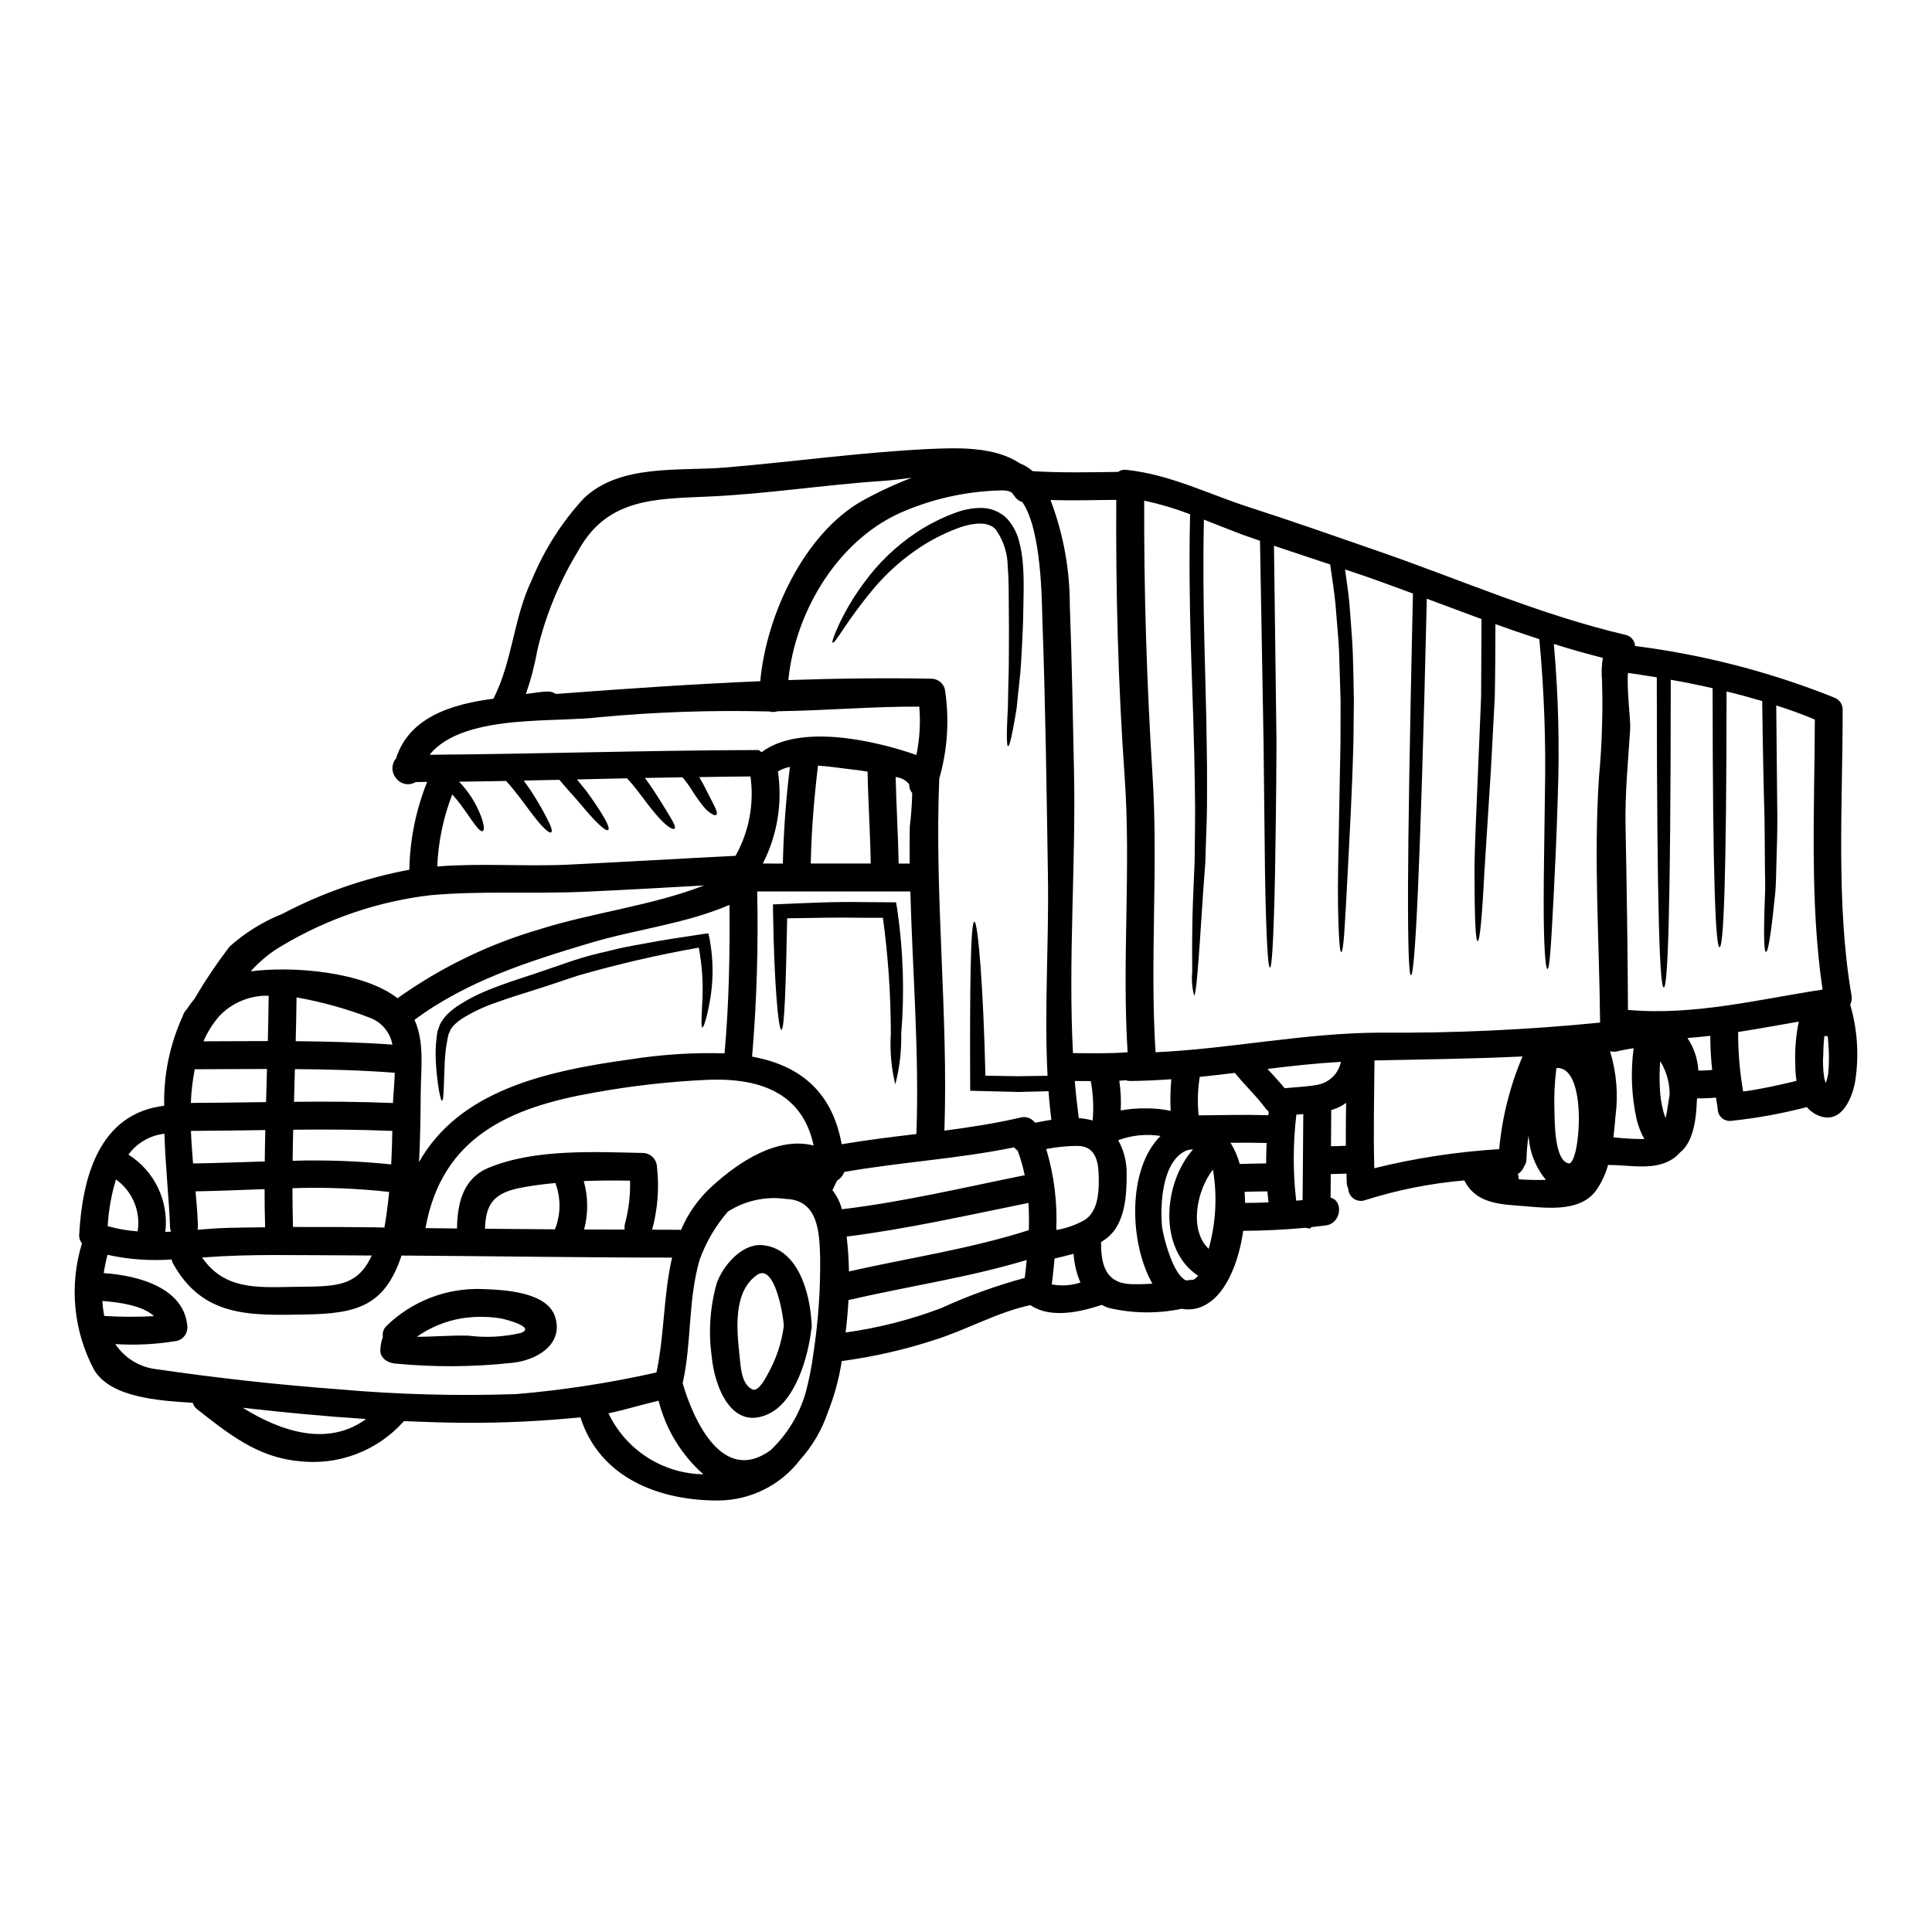 <?xml version="1.0" encoding="UTF-8"?>
<!-- Uploaded to: ICON Repo, www.svgrepo.com, Generator: ICON Repo Mixer Tools -->
<svg fill="#000000" width="800px" height="800px" version="1.1" viewBox="144 144 512 512" xmlns="http://www.w3.org/2000/svg">
 <g>
  <path d="m634.32 410.23c1.844 6.309 2.34 12.934 1.453 19.445-0.543 4.465-3.402 12.398-9.613 10.055v0.004c-1.289-0.484-2.438-1.289-3.324-2.344-6.59 1.719-13.301 2.938-20.074 3.648-0.918 0.105-1.836-0.191-2.516-0.816-0.68-0.625-1.055-1.516-1.027-2.438 0.004-0.027-0.004-0.055-0.023-0.07-0.145-0.965-0.297-1.902-0.445-2.836v-0.004c-1.66 0.156-3.332 0.223-5 0.203l-0.07 0.664c-0.148 4.902-0.988 11.02-4.465 13.676-0.527 0.617-1.133 1.164-1.801 1.625-4.879 3.301-11.414 1.676-16.883 1.699l0.004 0.004c-0.125-0.004-0.25-0.02-0.371-0.047-0.668 2.453-1.758 4.769-3.227 6.848-4.562 6.113-14.121 4.414-20.629 3.969-6.062-0.418-11.484-1.156-14.246-6.691-8.922 0.766-17.734 2.516-26.273 5.227-1 0.363-2.117 0.227-3.004-0.367-0.887-0.594-1.438-1.574-1.48-2.641-0.242-0.5-0.379-1.047-0.395-1.602-0.047-0.816-0.047-1.602-0.074-2.418-1.379 0.027-2.781 0.074-4.164 0.125-0.023 2.07-0.047 4.164-0.047 6.258 3.379 0.738 2.934 6.777-1.258 7.344-1.305 0.172-2.586 0.297-3.867 0.445l-0.242 0.371h-0.008c-0.426 0.004-0.852-0.062-1.258-0.195-5.512 0.516-11.02 0.789-16.531 0.812-1.207 8.477-4.512 16.293-9.445 19.285-2.019 1.336-4.477 1.828-6.856 1.375-6.465 1.359-13.148 1.262-19.57-0.293-0.543-0.203-1.07-0.449-1.574-0.742-5.742 1.898-13.434 3.625-18.73 0.223v0.004c-0.059-0.066-0.125-0.125-0.195-0.172-8.727 1.875-16.586 6.383-25.066 9.121v-0.004c-8.117 2.668-16.465 4.582-24.934 5.715h-0.074c0.008 0.223-0.008 0.445-0.047 0.668-0.73 4.406-1.93 8.723-3.574 12.871-1.555 4.648-4.047 8.926-7.32 12.57-5.133 6.742-13.09 10.742-21.562 10.844-16.02 0.098-31.621-6.113-36.699-22.043-10.332 1.039-20.711 1.523-31.094 1.453-5.223-0.051-10.445-0.219-15.672-0.445h-0.004c-7.047 7.961-17.574 11.918-28.117 10.574-10.773-1.059-18.461-7.269-26.668-13.703-0.566-0.434-0.98-1.039-1.18-1.723-9.254-0.582-21.723-1.418-26.125-8.703-5.504-10.312-6.668-22.395-3.227-33.566-0.547-0.652-0.812-1.496-0.738-2.344 0.84-15.129 5.25-32.039 22.527-34.109h-0.004c-0.18-8.16 1.488-16.258 4.883-23.684 0.145-0.559 0.414-1.082 0.785-1.523 0.129-0.133 0.246-0.273 0.348-0.422 0.625-0.961 1.309-1.879 2.043-2.758 2.812-4.805 5.922-9.434 9.316-13.848 4.113-3.664 8.836-6.582 13.949-8.625 10.562-5.566 21.902-9.504 33.641-11.684 0.145-7.984 1.746-15.879 4.723-23.289-1.008 0.023-2.019 0.047-3.031 0.047-1.773 1.082-4.082 0.594-5.273-1.109-1.227-1.504-1.207-3.668 0.051-5.148 3.426-10.797 14.492-14.371 25.805-15.824 5.078-9.883 5.32-21.469 10.234-31.594 3.254-7.906 7.883-15.176 13.676-21.465 9.613-9.242 25.359-7.199 37.391-8.207 18.188-1.504 36.324-4.094 54.566-4.934 7.871-0.344 17.055-0.539 23.66 3.82v0.004c1.242 0.484 2.383 1.184 3.379 2.07 7.543 0.469 15.082 0.297 22.625 0.195 0.66-0.477 1.484-0.672 2.289-0.543 11.707 1.281 21.648 6.434 32.703 9.98 11.582 3.746 23.047 7.766 34.531 11.758 21.883 7.617 42.34 16.66 64.945 21.984 1.43 0.285 2.484 1.504 2.562 2.957 18.027 2.285 35.691 6.848 52.57 13.582l0.047 0.047c1.473 0.434 2.461 1.816 2.391 3.352 0.023 24.52-1.828 51.41 2.344 75.609v0.004c0.16 0.828 0.039 1.688-0.344 2.438zm-5.84 18.438c0.211-2.223 0.258-4.461 0.145-6.691-0.07-1.109-0.145-2.242-0.242-3.352-0.301-0.004-0.602-0.047-0.891-0.125-0.188 1.57-0.289 3.144-0.297 4.727-0.168 2.203-0.078 4.418 0.273 6.602 0.074 0.273 0.219 0.738 0.371 1.207v0.004c0.281-0.766 0.496-1.559 0.641-2.363zm-1.48-22.434c-3.453-23.145-2.117-48.184-2.047-71.547-3.273-1.379-6.691-2.609-10.234-3.742 0.121 11.359 0.219 21.762 0.297 29.992 0 4.438-0.148 8.207-0.246 11.684-0.098 3.477-0.098 6.555-0.441 9.191-1.062 10.477-1.797 14.445-2.316 14.445s-0.688-4.043-0.297-14.492c0.172-2.613 0-5.621 0-9.098 0-3.477-0.074-7.269-0.098-11.684-0.246-8.5-0.469-19.367-0.617-31.199-3.106-0.91-6.258-1.77-9.445-2.539-0.023 51.289-0.84 67.777-1.852 67.777s-1.824-16.66-1.848-68.641c-3.699-0.84-7.418-1.602-11.09-2.238-0.023 64.004-0.84 81.551-1.852 81.551-1.012 0-1.824-17.645-1.848-82.191-2.59-0.422-5.152-0.816-7.641-1.18-0.348 4.902 0.738 12.348 0.59 14.84-0.543 8.551-1.406 17.125-1.23 25.703 0.32 16.242 0.566 32.508 0.641 48.773 17.438 1.555 34.398-2.754 51.574-5.391zm-6.922 24.199c-0.199-1.398-0.297-2.805-0.301-4.215-0.176-3.852 0.133-7.707 0.914-11.484-5.348 0.938-10.723 1.922-16.066 2.754v0.125c-0.016 5.246 0.43 10.48 1.328 15.648 4.754-0.617 9.441-1.703 14.125-2.812zm-22.332-2.883c-0.336-3.004-0.504-6.027-0.496-9.055-2.019 0.242-4.039 0.441-6.062 0.59l0.004 0.004c1.727 2.559 2.727 5.539 2.883 8.621 1.227 0.008 2.453-0.047 3.672-0.16zm-11.574 8.395c0.098-0.543 0.195-1.18 0.297-1.828v0.004c0.027-3.141-0.836-6.227-2.488-8.898-0.195 2.371-0.227 4.75-0.098 7.125 0.074 2.176 0.406 4.336 0.98 6.434 0.148 0.516 0.371 1.035 0.543 1.551 0.371-1.574 0.562-3.207 0.766-4.387zm-14.613 9.445c2.723 0.32 5.465 0.477 8.207 0.469-0.891-1.609-1.57-3.332-2.019-5.117-1.379-6.219-1.656-12.633-0.816-18.949-1.625 0.219-3.18 0.539-4.414 0.836l0.004-0.004c-0.613 0.137-1.246 0.121-1.848-0.047 1.734 5.621 2.223 11.547 1.43 17.375-0.133 1.766-0.309 3.582-0.527 5.43zm-3.82-95.332-0.004 0.004c0.805-8.559 1.074-17.16 0.816-25.754-0.18-1.988-0.105-3.992 0.219-5.961-4.41-1.133-8.746-2.344-12.988-3.695v-0.004c1.184 13.281 1.535 26.625 1.059 39.949-0.324 11.535-0.789 20.469-1.133 27.332-0.715 13.652-1.059 18.859-1.625 18.859-0.469 0.023-1.035-5.203-0.988-18.93 0-6.875 0.195-15.848 0.32-27.332 0.297-13.73-0.195-27.465-1.477-41.137-3.898-1.277-7.789-2.609-11.637-3.992-0.023 6.922-0.047 13.359-0.168 19.285-0.371 7.004-0.691 13.336-1.012 19.055-0.715 11.359-1.309 20.23-1.723 27.008-0.691 13.504-1.281 18.656-1.801 18.656-0.52 0-0.836-5.152-0.836-18.777 0.023-6.801 0.516-15.676 0.961-27.086 0.242-5.668 0.492-11.977 0.789-18.977 0.023-6.258 0.051-13.109 0.098-20.508-4.828-1.77-9.637-3.598-14.492-5.394-0.887 38.203-1.672 61.637-2.34 77.016-0.715 16.191-1.336 22.773-1.852 22.773s-0.816-6.582-0.789-22.828c0.047-15.625 0.441-39.359 1.305-78.328-3.5-1.309-7.023-2.59-10.598-3.867-2.465-0.867-4.93-1.703-7.391-2.516 0.441 3.055 0.863 6.062 1.156 8.969 0.32 4.723 0.762 9.195 0.91 13.48 0.145 4.285 0.199 8.355 0.273 12.25-0.047 3.867-0.098 7.543-0.121 11.02-0.371 13.898-1.012 24.695-1.43 32.926-0.418 8.23-0.738 13.926-0.988 17.551-0.246 3.625-0.539 5.199-0.812 5.199-0.273 0-0.469-1.574-0.641-5.199s-0.32-9.367-0.172-17.621c0.145-8.254 0.348-19.055 0.617-32.906 0-3.449 0-7.086 0.023-10.941-0.121-3.84-0.246-7.871-0.371-12.098-0.121-4.227-0.641-8.66-0.961-13.285-0.348-3.453-0.891-7-1.43-10.672-4.957-1.652-9.934-3.277-14.887-4.957 0.273 20.531 0.469 37.707 0.664 51.879-0.051 14.91-0.246 26.539-0.395 35.426-0.371 17.746-0.84 24.496-1.336 24.496-0.496 0-0.984-6.75-1.305-24.496-0.098-8.871-0.223-20.504-0.395-35.426-0.242-14.469-0.566-32.039-0.938-53.188-1.551-0.539-3.102-1.082-4.633-1.625-3.426-1.281-6.824-2.66-10.234-3.992-0.496 23.289 0.566 42.809 0.734 58.902 0.098 4.188 0.098 8.156 0.098 11.879 0 3.723 0 7.269-0.145 10.57s-0.195 6.406-0.297 9.316c-0.227 2.887-0.422 5.57-0.594 8.059-1.277 19.84-1.848 27.359-2.414 27.383l0.016 0.008c-0.535-2.055-0.703-4.188-0.492-6.297-0.027-4.383-0.125-11.336 0.297-21.254 0.098-2.492 0.219-5.152 0.344-8.039 0.027-2.859 0.051-5.938 0.098-9.242 0.047-3.301 0.027-6.777-0.047-10.496-0.074-3.719-0.098-7.664-0.246-11.832-0.371-16.34-1.574-36.25-1.008-60.379h-0.004c-3.957-1.512-8.02-2.719-12.16-3.613-0.098 24.402 0.691 48.695 2.219 73.07 1.527 24.375-0.762 48.746 0.789 73.125 19.84-0.914 39.383-5.117 59.348-5.199 19.52 0.16 39.031-0.73 58.457-2.664-0.191-21.562-1.742-43.449-0.293-64.941zm-8.02 102.25c3.008 0.543 5.25-25.926-3.25-25.262h-0.004c-0.492 3.832-0.664 7.699-0.52 11.559 0.078 2.613-0.023 13.016 3.773 13.703zm-13.262 4.215c2.402 0.176 4.816 0.227 7.223 0.148-2.238-2.699-3.731-5.938-4.328-9.391-0.121-0.762-0.168-1.551-0.273-2.316-0.305 2.031-0.484 4.082-0.539 6.141-0.008 0.738-0.238 1.461-0.664 2.066-0.293 0.805-0.859 1.488-1.602 1.922l0.07 0.371c0.102 0.344 0.141 0.703 0.113 1.059zm-5.156-7.984c0.773-8.461 2.859-16.75 6.184-24.57-13.035 0.637-26.047 0.762-39.234 1.059-0.074 9.535-0.32 19.051-0.047 28.562 10.855-2.684 21.934-4.375 33.098-5.051zm-40.641-0.887c-0.027-3.793 0.023-7.594 0.07-11.387h0.004c-1.012 0.75-2.133 1.332-3.328 1.723-0.199 0.07-0.406 0.129-0.613 0.172l-0.074 9.613c1.312-0.047 2.644-0.098 3.949-0.121zm-7.32-16.215v-0.004c3.035-0.625 5.398-3 6.016-6.035-6.508 0.371-12.988 1.082-19.449 1.875 1.531 1.699 3.106 3.375 4.562 5.117 2.988-0.312 5.996-0.363 8.879-0.957zm-3.969 7.812-1.828 0.145h0.004c-0.902 7.57-0.918 15.223-0.047 22.797l1.699-0.145c0.059-7.594 0.148-15.184 0.184-22.797zm-9.242 0.297c0.047-0.324 0.074-0.617 0.098-0.938l0.004-0.004c-0.301-0.25-0.574-0.531-0.816-0.836-2.465-3.352-5.57-6.188-8.156-9.445-3.106 0.395-6.211 0.734-9.316 1.059l0.004-0.004c-0.547 3.375-0.645 6.805-0.297 10.203 6.168-0.062 12.348-0.223 18.492-0.039zm0.047 23.094c-0.121-0.961-0.219-1.969-0.297-2.934l0.004-0.004c-0.047 0.02-0.094 0.027-0.145 0.023-1.969 0-3.938 0.074-5.902 0.121 0.074 0.988 0.098 1.949 0.121 2.934 2.066 0 4.16-0.047 6.231-0.145zm-0.516-15.742c-3.203-0.074-6.383-0.098-9.566-0.047l0.004-0.008c1.078 1.746 1.902 3.637 2.441 5.617 2.344-0.047 4.684-0.121 7-0.145 0.008-1.781 0.035-3.606 0.133-5.406zm-15.352 28.047 0.004-0.004c1.926-6.832 2.312-14.004 1.133-21-4.356 5.59-6.379 16.016-1.129 21.02zm-2.859 7.172 0.008-0.004c0.012-0.016 0.02-0.035 0.023-0.055-10.602-7.023-9.219-24.52-1.309-33.457v0.004c-0.516 0.008-1.027 0.074-1.527 0.195-6.691 2.613-7.246 14.418-6.691 20.281 0.168 1.902 2.781 12.77 6.379 14.25 0.617-0.074 1.207-0.148 1.828-0.199h0.145c0.445-0.262 0.836-0.602 1.156-1zm-7.211-43.73c-0.145-2.793-0.086-5.594 0.172-8.379-3.625 0.242-7.269 0.441-10.918 0.469-0.387 0-0.77-0.066-1.133-0.199-0.566 0.047-1.156 0.098-1.723 0.121h-0.004c0.379 2.609 0.504 5.246 0.367 7.875 2.207-0.398 4.449-0.582 6.691-0.543 2.199-0.023 4.394 0.199 6.547 0.656zm-2.688 6.652h-0.004c-3.773-0.594-7.633-0.203-11.211 1.133 1.496 2.68 2.266 5.703 2.242 8.773 0.023 5.598-0.32 13.262-5.176 17.105-0.516 0.395-1.059 0.762-1.602 1.133v0.098c-0.047 5.816 1.207 10.746 7.812 11.02v0.004c1.934 0.059 3.867 0.016 5.793-0.125-6.062-10.527-6.805-30.293 2.152-39.141zm-8.723-22.18c-1.527-24.375 0.938-48.773-0.789-73.125-1.723-24.348-2.363-48.805-2.215-73.27-5.816 0.07-11.605 0.219-17.426 0.047v0.004c3.406 8.945 5.141 18.445 5.117 28.02 0.543 14.613 0.816 29.281 1.109 43.895 0.516 24.52-1.574 49.91-0.273 74.652 4.812 0.047 9.645 0.141 14.477-0.223zm-11.312 44.41c3.348-2.242 3.695-6.922 3.672-10.629-0.023-4.164-0.445-8.871-5.57-8.969-2.805 0.008-5.606 0.289-8.355 0.84 2.09 6.945 2.988 14.195 2.66 21.441 2.672-0.426 5.246-1.336 7.594-2.684zm2.047-26.32c0.316-3.488 0.148-7.008-0.496-10.449-1.406 0-2.832 0-4.238-0.023 0.273 3.301 0.641 6.578 1.062 9.84h-0.004c1.242 0.09 2.473 0.297 3.676 0.617zm-3.231 42.93h-0.004c-1.039-2.414-1.652-4.988-1.82-7.613-1.652 0.465-3.324 0.863-5.027 1.254-0.199 2.266-0.469 4.535-0.738 6.852v0.004c2.531 0.477 5.141 0.309 7.586-0.496zm-7.715-43.125c-0.297-2.539-0.566-5.055-0.734-7.57-2.613 0.074-5.273 0.125-7.984 0.199-3.723-0.102-7.344-0.172-10.844-0.273l-1.926-0.051-0.023-2.019c-0.098-24.324 0.074-42.785 1.109-42.785 0.961 0 2.391 17.32 2.934 40.812l8.75 0.145c2.637-0.047 5.199-0.07 7.715-0.121-0.914-17.668 0.395-35.395 0.098-53.113-0.348-22.434-0.641-44.926-1.457-67.352-0.172-5.324-0.172-24.082-5.32-31.57l-0.004 0.004c-0.844-0.25-1.57-0.793-2.047-1.527-0.262-0.387-0.547-0.75-0.863-1.086-0.695-0.328-1.453-0.496-2.219-0.492-8.816 0.141-17.527 1.938-25.68 5.297-17.426 6.977-29.328 26.199-31.199 44.977 12.668-0.441 25.309-0.59 37.902-0.371 1.672 0.02 3.129 1.145 3.574 2.758 1.238 7.914 0.734 16.008-1.48 23.707-1.309 31.152 2.418 62.258 1.359 93.309 6.777-0.887 13.527-1.922 20.207-3.477 1.25-0.328 2.582 0.051 3.473 0.988 0.145 0.117 0.277 0.25 0.395 0.395 1.406-0.293 2.836-0.562 4.262-0.781zm-5.965 29.254c0.074-2.418 0.051-4.828-0.098-7.223-15.824 3.203-32.137 6.902-48.18 8.922l-0.004-0.004c0.359 3.07 0.566 6.156 0.617 9.242 15.895-3.598 32.09-5.961 47.664-10.941zm-1.082 12.648c0.195-1.602 0.371-3.176 0.516-4.754-15.477 4.68-31.488 6.977-47.23 10.629-0.145 2.883-0.418 5.766-0.762 8.602l-0.004-0.004c8.633-1.203 17.105-3.359 25.262-6.434 7.172-3.285 14.602-5.977 22.219-8.039zm-0.469-27.105c0.168-0.027 0.32-0.027 0.469-0.051v-0.004c-0.453-2.231-1.078-4.422-1.875-6.555-0.363-0.234-0.68-0.535-0.938-0.887-14.887 3.059-30.09 3.894-45.027 6.531v-0.004c-0.336 0.953-1 1.758-1.871 2.269-0.445 0.84-0.863 1.699-1.254 2.566h-0.004c1.18 1.488 2.035 3.211 2.516 5.047 15.918-1.883 32.281-5.75 47.984-8.926zm-28.246-111.48c0.871-4.211 1.129-8.527 0.766-12.812-12.492-0.051-24.988 1.059-37.512 1.23-0.742 0.238-1.539 0.258-2.289 0.047h-0.371c-14.977-0.367-29.957 0.148-44.871 1.555-4.723 0.59-11.734 0.543-18.93 1.035-0.887 0.074-1.773 0.145-2.637 0.195-9.391 0.816-18.68 2.984-23.141 8.699 29.004-0.219 58.012-1.18 87.02-1.254 0.371 0 0.688 0.516 0.984 0.516h0.027c9.973-7.391 29.172-3.305 40.953 0.789zm0 100.45c0.789-21.367-1.012-42.836-1.602-64.273h-40.59c0.328 14.602-0.121 29.211-1.344 43.762 11.781 2.168 21.074 8.477 23.734 23.223 6.574-1.105 13.195-1.922 19.801-2.707zm-1.75-81.504v0.004c0.371-2.945 0.586-5.906 0.641-8.871-0.555-0.633-0.836-1.457-0.785-2.297-0.797-1-1.941-1.668-3.207-1.867l-0.395-0.074c0.168 7.664 0.664 15.305 0.789 22.941h2.934c-0.039-3.277-0.039-6.555 0.023-9.832zm0.469-92.395c-2.781 0.344-5.344 0.664-7.414 0.812-15.551 1.012-31.031 3.5-46.582 4.164-14.219 0.641-26.789 0.469-34.43 14.516v0.004c-4.945 8.141-8.578 17.004-10.77 26.273-0.684 3.91-1.691 7.762-3.008 11.508 1.996-0.219 4.043-0.613 5.789-0.641 0.758-0.02 1.5 0.207 2.121 0.641 0.371-0.023 0.762-0.047 1.109-0.074 17.57-1.332 35.34-2.535 53.086-3.301 1.625-17.668 11.707-39.062 26.91-47.734v-0.004c4.25-2.356 8.656-4.41 13.188-6.16zm-26.715 102.22h15.898c-0.125-8.109-0.691-16.215-0.84-24.348-1.281-0.195-2.539-0.422-3.844-0.543-2.289-0.242-5.766-0.812-9.293-1.059-1.035 8.633-1.75 17.289-1.922 25.949zm0.688 129.93c1.305-8.48 1.906-17.051 1.801-25.629-0.195-6.508-0.492-15.105-8.992-15.406h-0.004c-5.375-0.77-10.848 0.41-15.426 3.332l-0.023 0.023h-0.004c-3.25 3.742-5.785 8.055-7.477 12.715-3.148 10.844-2.07 21.934-4.508 32.754 2.859 9.84 10.629 26.984 23.289 17.766v0.004c4.367-4.133 7.562-9.344 9.266-15.105 0.926-3.43 1.621-6.918 2.078-10.441zm-26.738-44.5c7.344-6.691 17.402-13.086 26.816-10.699-2.887-13.504-13.531-17.918-27.824-17.426v0.004c-10.168 0.441-20.297 1.578-30.309 3.402-22.277 3.867-40.414 11.711-44.73 35.91 2.781 0.027 5.57 0.051 8.352 0.098 0.098-6.691 1.574-13.309 8.453-16.117 12.227-5.027 27.945-4.164 40.836-3.894h0.004c2.012 0.066 3.629 1.68 3.699 3.695 0.625 5.574 0.191 11.223-1.281 16.637 2.289 0 4.535 0.023 6.824 0.023 0.273-0.004 0.547 0.023 0.812 0.074 1.887-4.469 4.734-8.465 8.348-11.707zm18.656-85.41c0.195-8.57 0.82-17.125 1.871-25.633-1.121 0.219-2.195 0.625-3.176 1.211 1.238 8.352-0.16 16.883-3.996 24.402zm-12.543-2.043h-0.004c3.586-6.394 4.981-13.789 3.969-21.051-4.535 0.023-9.055 0.098-13.578 0.172 0.371 0.641 0.715 1.23 1.012 1.773 1.059 1.996 1.773 3.523 2.363 4.633 0.586 1.109 0.961 1.898 1.156 2.465 0.195 0.566 0.195 0.938 0 1.109-0.195 0.172-0.516 0.172-1.059-0.148v0.004c-0.879-0.492-1.652-1.152-2.269-1.945-1.133-1.383-2.172-2.84-3.106-4.363-0.766-1.215-1.613-2.375-2.539-3.473-3.324 0.047-6.656 0.098-9.957 0.168 0.988 1.309 1.828 2.566 2.539 3.648 1.531 2.344 2.613 4.164 3.453 5.512 1.676 2.754 2.266 3.894 1.852 4.285-0.324 0.324-1.629-0.219-3.938-2.684h-0.004c-1.48-1.641-2.871-3.359-4.164-5.152-1.258-1.648-2.66-3.574-4.465-5.512l-13.285 0.301c0.891 1.082 1.703 2.094 2.441 3.004 1.75 2.363 3.008 4.266 3.938 5.742 1.852 2.961 2.293 4.328 1.898 4.637-0.398 0.309-1.574-0.469-3.969-3.008-1.207-1.281-2.684-3.031-4.559-5.25-1.309-1.43-2.785-3.106-4.414-5.027-3.148 0.07-6.297 0.145-9.445 0.195 0.664 0.91 1.254 1.746 1.797 2.539 1.699 2.609 2.883 4.68 3.742 6.297 1.727 3.203 2.195 4.535 1.75 4.879-0.371 0.297-1.625-0.543-3.938-3.426-1.156-1.43-2.562-3.352-4.359-5.742-1.035-1.359-2.242-2.887-3.648-4.438-4.137 0.098-8.305 0.121-12.469 0.195l0.008 0.008c1.262 1.301 2.387 2.727 3.352 4.262 0.988 1.555 1.816 3.207 2.465 4.93 0.938 2.566 0.863 3.699 0.418 3.898-0.445 0.195-1.254-0.543-2.754-2.688-0.762-1.082-1.699-2.488-2.957-4.188v-0.004c-0.73-0.984-1.512-1.93-2.344-2.832-2.363 6.098-3.707 12.543-3.977 19.082 11.359-0.91 23.168 0.027 34.43-0.469 14.895-0.715 29.758-1.613 44.613-2.352zm-2.91 52.348c1.18-13.109 1.434-26.223 1.309-39.359-11.73 5.031-24.496 6.406-36.793 10.055-16.414 4.902-32.828 10.105-46.676 20.41 2.66 5.84 1.723 12.766 1.648 19.074-0.047 6.234-0.121 12.422-0.445 18.605 10.648-18.801 33.062-24.055 55.969-27.207l-0.004 0.004c8.266-1.309 16.629-1.844 24.992-1.598zm-5.594 111.55c-5.844-5.156-9.984-11.961-11.879-19.52-4.438 1.035-8.824 2.394-13.285 3.352 2.273 4.769 5.832 8.812 10.277 11.664 4.449 2.856 9.602 4.41 14.887 4.488zm-12.445-27.004c2.121-10.027 1.852-20.652 4.141-30.438-23.855 0-47.738-0.395-71.695-0.543-4.461 13.336-11.707 15.406-25.586 15.625-14.688 0.273-27.062 0.715-34.973-13.504h0.004c-0.176-0.344-0.309-0.707-0.395-1.086-5.688 0.422-11.406 0.004-16.973-1.23-0.426 1.598-0.762 3.219-1.008 4.856 9.168 0.59 21.59 3.938 22.18 14.395 0.004 1.66-1.109 3.113-2.711 3.543-5.41 0.926-10.91 1.215-16.391 0.863 2.461 3.703 6.426 6.137 10.844 6.652 16.07 2.344 32.34 4.141 48.527 5.348v0.004c15.574 1.367 31.215 1.785 46.84 1.254 12.516-1.055 24.941-2.973 37.195-5.738zm-30.906-117.46c13.949-4.414 29.727-6.234 43.523-11.605-10.523 0.59-21.047 1.207-31.594 1.672-13.508 0.617-27.43-0.297-40.863 0.914v-0.004c-13.789 1.625-27.086 6.117-39.039 13.188-3.25 1.84-6.176 4.203-8.656 6.996 10.82-1.43 29.723-0.023 38.914 7.125 11.457-8.168 24.207-14.352 37.715-18.285zm22.551 78.051c1.004-3.719 1.461-7.566 1.355-11.414-4.066-0.074-8.184-0.051-12.273 0.098h0.004c1.176 4.195 1.207 8.625 0.098 12.84 3.574 0 7.144 0.027 10.746 0.027-0.074-0.516-0.051-1.043 0.07-1.551zm-18.555 1.48c1.562-3.91 1.613-8.258 0.145-12.203-0.02-0.02-0.027-0.043-0.023-0.07-2.934 0.27-5.863 0.637-8.773 1.18-7.418 1.355-9.688 4.191-9.883 10.941zm-42.934-33.457c0.121-2.394 0.418-5.203 0.492-8.039-8.82-0.664-17.645-0.91-26.469-0.961-0.07 2.887-0.168 5.766-0.242 8.66 8.746-0.094 17.469-0.043 26.219 0.328zm-0.453 16.25c0.148-2.953 0.246-5.91 0.297-8.871-8.746-0.371-17.523-0.418-26.27-0.32-0.074 2.734-0.125 5.473-0.148 8.23l-0.004 0.004c8.719-0.262 17.445 0.062 26.125 0.957zm-1.797 16.734c0.543-3.148 0.938-6.297 1.258-9.445v0.004c-8.512-0.945-17.074-1.277-25.633-0.988 0 3.426 0.047 6.852 0.145 10.277 7.297-0.023 14.602 0.008 21.91 0.098 0.797 0.035 1.562 0.035 2.324 0.059zm2.121-48.48-0.004 0.004c-0.602-3.285-2.898-6.004-6.035-7.144-6.273-2.406-12.758-4.207-19.375-5.371-0.047 3.867-0.121 7.738-0.219 11.605 8.555 0.074 17.086 0.297 25.637 0.91zm-5.512 55.891c-2.586 0-5.176-0.047-7.762-0.047-12.273 0-24.301-0.395-36.551 0.539-0.195 0.027-0.418 0.027-0.613 0.051 5.902 8.477 14.293 7.957 24.297 7.762 10.098-0.184 16.707 0.527 20.648-8.32zm-34.137 40.355c10.301 6.43 22.625 10.324 32.668 2.981-10.906-0.711-21.801-1.746-32.668-2.981zm6.629-97.18c0.098-4.016 0.172-8.012 0.223-12.023-4.93-0.137-9.688 1.824-13.086 5.394-1.734 2.004-3.148 4.262-4.195 6.691 5.668-0.012 11.363-0.062 17.055-0.062zm-0.469 16.168c0.074-2.934 0.172-5.863 0.246-8.773-6.383 0-12.77 0.047-19.148 0.074v0.004c-0.574 2.941-0.922 5.922-1.035 8.918 6.656-0.023 13.285-0.145 19.938-0.223zm-0.344 15.742c0.023-2.785 0.07-5.547 0.145-8.332-6.582 0.102-13.133 0.199-19.715 0.223 0.121 2.91 0.348 5.789 0.566 8.625 6.356-0.086 12.668-0.336 19.004-0.531zm0.098 17.449c-0.102-3.379-0.148-6.754-0.148-10.129-6.086 0.219-12.203 0.492-18.285 0.59 0.297 3.25 0.543 6.383 0.617 9.266v0.004c-0.008 0.309-0.043 0.613-0.102 0.914 2.906-0.246 5.812-0.469 8.723-0.52 3.059-0.09 6.137-0.09 9.195-0.141zm-26.445 1.207 1.527-0.074v0.004c-0.191-0.445-0.293-0.922-0.297-1.406-0.172-6.332-1.18-15.258-1.48-24.547v0.004c-3.809 0.438-7.266 2.445-9.535 5.539 3.398 2.141 6.121 5.199 7.852 8.82 1.73 3.621 2.402 7.66 1.934 11.648zm-16.191 22.277v0.004c4.391 0.266 8.793 0.281 13.184 0.051-2.934-2.832-9.535-3.746-13.676-4.019 0.074 1.328 0.238 2.644 0.492 3.949zm8.848-22.402v0.004c0.855-5.312-1.371-10.648-5.742-13.777-1.223 4.023-1.957 8.18-2.195 12.375 2.594 0.727 5.25 1.188 7.938 1.383z"/>
  <path d="m415.1 293.86c0.32 4.043 0.145 7.871 0.098 11.414-0.047 3.543-0.195 7-0.371 10.203-0.172 3.203-0.324 6.188-0.641 8.898-0.32 2.711-0.543 5.152-0.762 7.293-0.348 2.144-0.664 3.996-0.961 5.473-0.566 2.984-1.012 4.609-1.309 4.609s-0.371-1.746-0.297-4.777c0.047-1.504 0.121-3.352 0.242-5.512 0.051-2.144 0.098-4.582 0.148-7.269 0.121-2.684 0.098-5.644 0.121-8.824 0.023-3.18 0.023-6.531-0.023-10.129-0.047-3.598 0.047-7.32-0.297-11.02h0.008c-0.012-3.559-1.125-7.023-3.188-9.918-1.996-2.195-5.863-1.727-9.219-0.617v-0.004c-3.383 1.195-6.633 2.75-9.688 4.633-5.231 3.273-9.898 7.367-13.82 12.129-6.777 8.133-9.84 14.246-10.477 13.875-0.273-0.145 0.297-1.746 1.531-4.512h-0.004c1.836-3.945 4.062-7.691 6.652-11.188 3.824-5.324 8.586-9.906 14.047-13.531 3.258-2.152 6.758-3.914 10.426-5.25 2.086-0.773 4.285-1.191 6.508-1.23 2.602-0.055 5.113 0.938 6.977 2.754 1.633 1.777 2.777 3.945 3.324 6.297 0.527 2.031 0.852 4.109 0.973 6.203z"/>
  <path d="m381.75 384.78c1.629 11.016 1.988 22.176 1.082 33.273 0.094 4.492-0.438 8.98-1.574 13.328-1.059-4.375-1.457-8.887-1.18-13.383-0.004-10.293-0.703-20.578-2.094-30.777h-5.301c-7.086-0.148-13.852 0.07-20.074 0.145-0.348 17.426-0.691 29.551-1.527 29.551-0.836 0-1.949-12.84-2.219-31.488l-0.023-1.75 1.875-0.074c6.691-0.273 14.094-0.688 21.984-0.539 2.418 0.023 4.781 0.047 7.086 0.047l1.676 0.023z"/>
  <path d="m359.06 494.46c0.059 0.328 0.074 0.656 0.051 0.984 0 0.336-0.039 0.668-0.125 0.988-0.84 7.293-4.215 18.703-10.988 22.105-10.109 5.117-14.688-7.246-15.383-15.031-0.906-6.449-0.469-13.016 1.285-19.285 1.504-4.559 6.559-10.629 11.953-10.254 9.48 0.668 12.758 12.352 13.207 20.492zm-11.605 13.703c2.219-3.926 3.668-8.246 4.262-12.719-0.074-2.609-2.391-16.957-7.172-13.527-6.383 4.582-5.273 14.637-4.535 21.59 0.297 2.711 0.418 7.293 3.379 8.699 1.566 0.754 3.516-3.016 4.059-4.027z"/>
  <path d="m332.04 392.77c1.09 5.734 1.066 11.625-0.07 17.348-0.762 4.043-1.531 6.234-1.852 6.16-0.32-0.074-0.219-2.344-0.023-6.356 0.316-4.949 0.008-9.918-0.91-14.789-10.812 1.906-21.516 4.383-32.066 7.418-3.82 1.258-7.477 2.539-11.168 3.699-3.621 1.133-7.047 2.191-10.234 3.348h0.004c-3 1-5.887 2.32-8.605 3.938-0.605 0.344-1.18 0.738-1.723 1.18-0.465 0.363-0.898 0.758-1.305 1.18l-0.641 0.863c-0.047 0.051-0.168 0.445-0.273 0.641l-0.32 0.738-0.195 0.887c-0.461 2.234-0.734 4.5-0.816 6.781-0.07 2.07-0.145 3.844-0.195 5.297-0.074 2.934-0.219 4.586-0.492 4.609-0.273 0.023-0.688-1.602-1.109-4.512-0.195-1.477-0.395-3.277-0.516-5.394-0.18-2.453-0.098-4.914 0.242-7.348 0.051-0.371 0.098-0.715 0.148-1.082 0.121-0.371 0.273-0.789 0.418-1.18 0.125-0.441 0.305-0.863 0.543-1.254l0.59-0.891c0.523-0.695 1.117-1.332 1.777-1.898 0.613-0.559 1.273-1.07 1.969-1.527 2.859-1.875 5.918-3.426 9.117-4.633 3.301-1.309 6.824-2.465 10.398-3.621 3.574-1.234 7.269-2.492 11.039-3.769h0.004c3.07-1.02 6.199-1.867 9.363-2.539 3.106-0.84 6.113-1.379 9.02-1.898 5.789-1.133 11.164-1.875 15.969-2.613l1.602-0.219z"/>
  <path d="m291.21 493.28c2.047 7.418-5.512 11.289-11.434 11.879-10.391 1.141-20.871 1.199-31.277 0.176-1.852-0.223-3.894-1.527-3.695-3.695v-0.004c0.039-1.129 0.262-2.246 0.664-3.301-0.199-1.117 0.188-2.258 1.027-3.019 6.746-6.531 15.855-10.035 25.234-9.711 5.703 0.199 17.559 0.668 19.48 7.676zm-9.242 3.992c4.438-1.625-4.781-3.793-4.902-3.816-3.547-0.617-7.168-0.645-10.723-0.078-4.277 0.715-8.336 2.383-11.879 4.883 4.562 0 9.098-0.422 13.707-0.297h-0.004c4.606 0.582 9.277 0.344 13.801-0.703z"/>
 </g>
</svg>